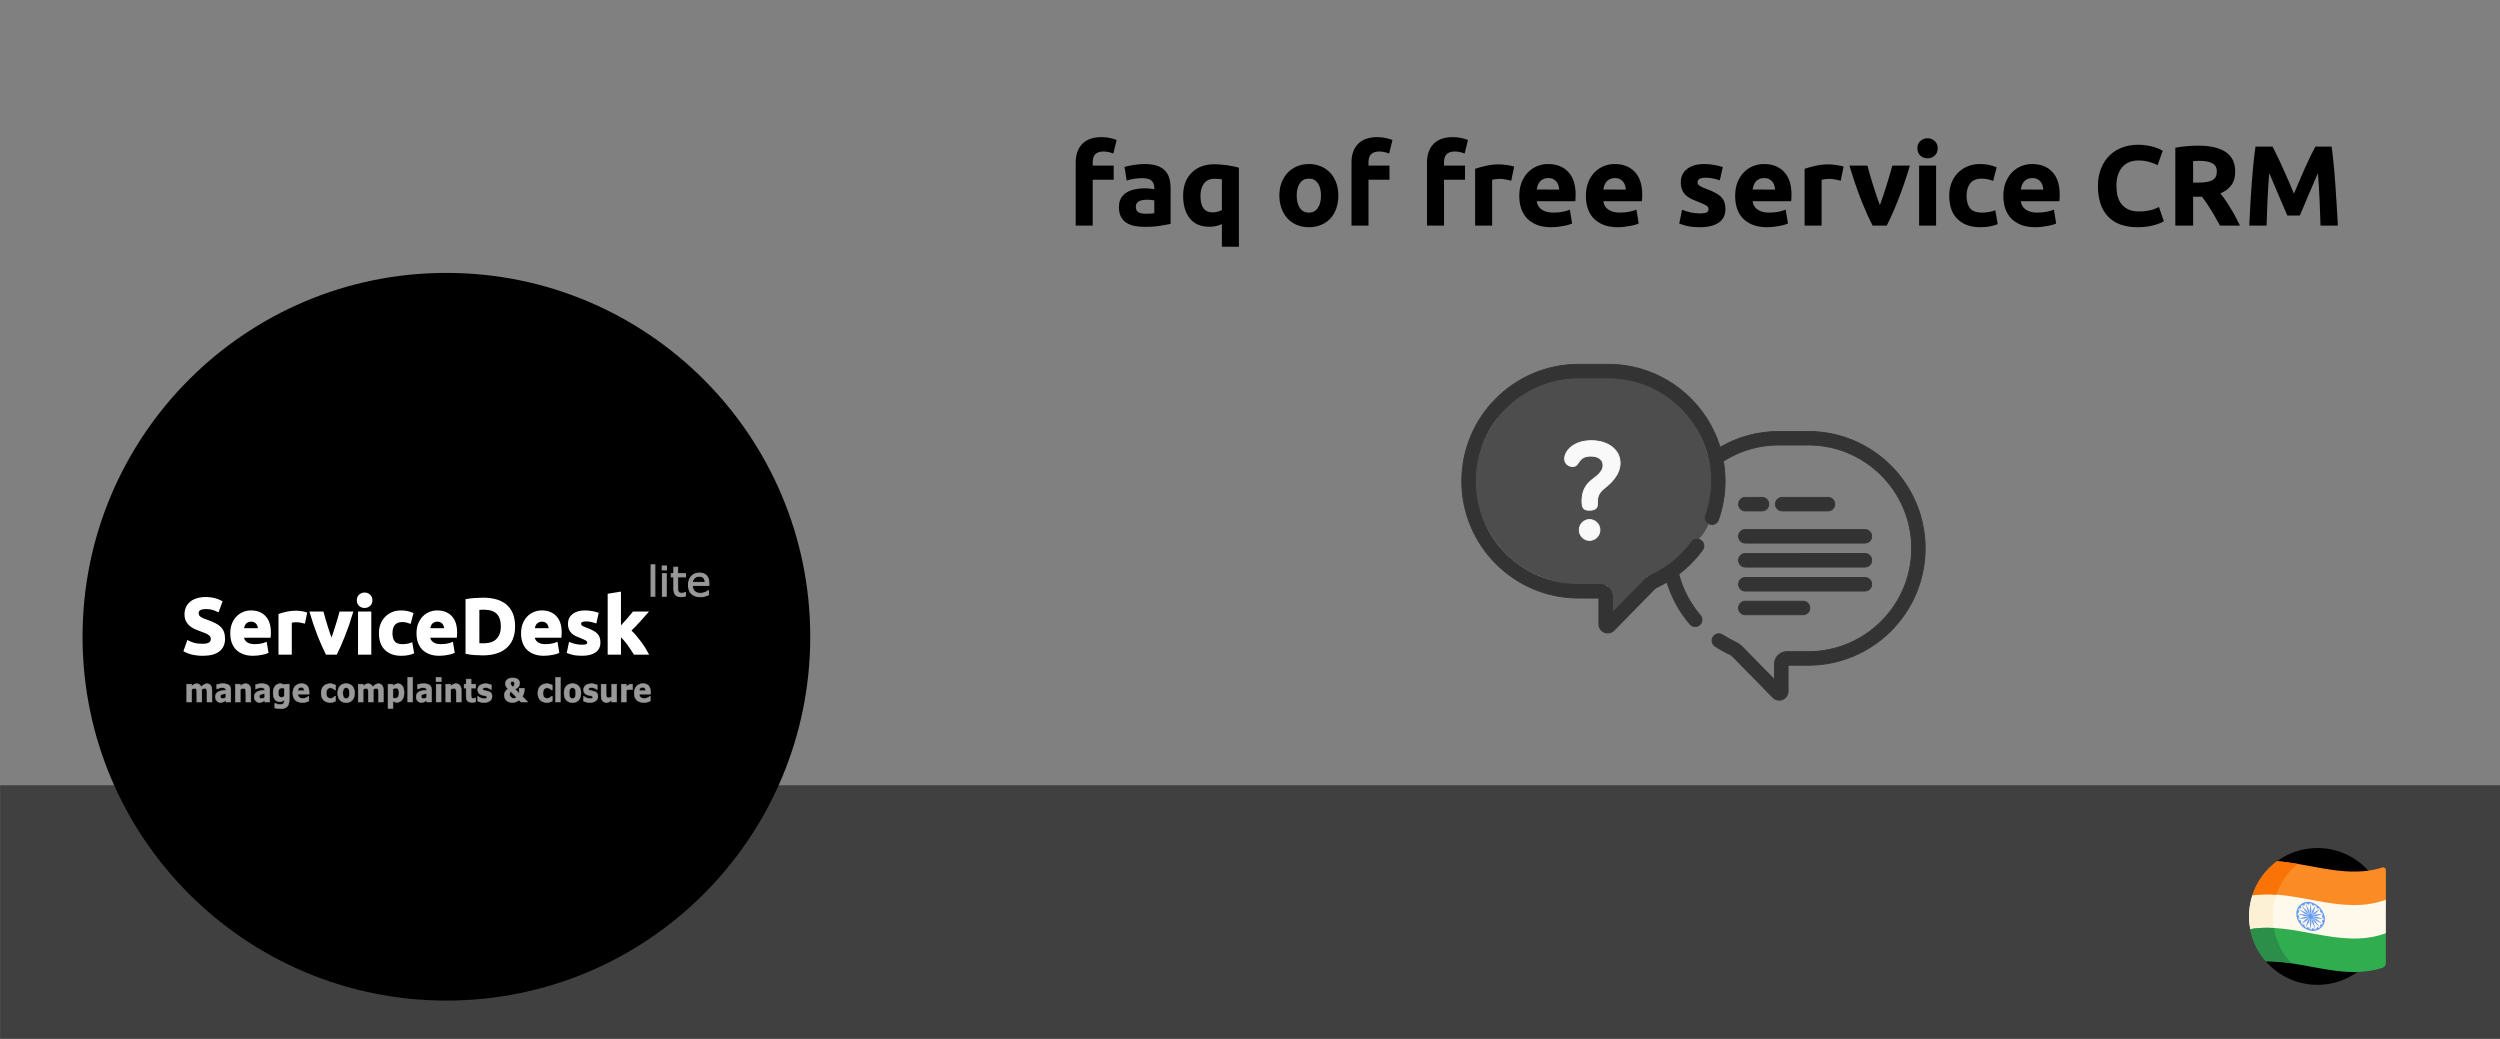 <?xml version="1.0" encoding="UTF-8" standalone="no"?>
<svg
   xmlns:dc="http://purl.org/dc/elements/1.1/"
   xmlns:cc="http://creativecommons.org/ns#"
   xmlns:rdf="http://www.w3.org/1999/02/22-rdf-syntax-ns#"
   xmlns:svg="http://www.w3.org/2000/svg"
   xmlns="http://www.w3.org/2000/svg"
   xmlns:sodipodi="http://sodipodi.sourceforge.net/DTD/sodipodi-0.dtd"
   xmlns:inkscape="http://www.inkscape.org/namespaces/inkscape"
   width="580mm"
   height="241mm"
   viewBox="0 0 580 241"
   version="1.1"
   id="svg8"
   sodipodi:docname="FAQ-Free-Service-CRM.svg"
   inkscape:version="1.0 (4035a4fb49, 2020-05-01)">
  <rect x="0" y="0" width="580" height="241" fill="#808080" stroke="none"/>
  <sodipodi:namedview
     inkscape:document-rotation="0"
     pagecolor="#ffffff"
     bordercolor="#666666"
     borderopacity="1"
     objecttolerance="10"
     gridtolerance="10"
     guidetolerance="10"
     inkscape:pageopacity="0"
     inkscape:pageshadow="2"
     inkscape:window-width="1920"
     inkscape:window-height="1001"
     id="namedview49"
     showgrid="false"
     inkscape:zoom="0.57934626"
     inkscape:cx="817.30052"
     inkscape:cy="455.43307"
     inkscape:window-x="-9"
     inkscape:window-y="-9"
     inkscape:window-maximized="1"
     inkscape:current-layer="svg8" />
  <defs
     id="defs2">
    <clipPath
       id="clipEmfPath1"
       clipPathUnits="userSpaceOnUse">
      <path
         id="path927"
         d="M 4.637,4.637 L 1357.417,4.637 L 1357.417,177.492 L 4.637,177.492 z" />
    </clipPath>
    <pattern
       y="0"
       x="0"
       height="6"
       width="6"
       patternUnits="userSpaceOnUse"
       id="EMFhbasepattern" />
  </defs>
  <g
     style="fill:#4d4d4d;stroke:#4d4d4d"
     id="g974">
    <path
       id="path967"
       style="fill:#4d4d4d;fill-opacity:1;fill-rule:evenodd;stroke:#4d4d4d;stroke-width:0;stroke-opacity:1"
       d="m 397.059,111.653 c 0,6.565 0.912,10.359 -4.329,14.684 -2.62,2.163 -6.566,7.695 -17.499,9.243 -10.933,1.547 -19.421,-1.492 -24.401,-5.794 -4.981,-4.302 -8.817,-11.568 -8.817,-18.133 0,-6.565 4.12,-14.398 9.101,-18.7 C 356.093,88.651 362.735,87.279 370.335,87.279 c 7.6,0 13.209,1.277 18.19,5.579 4.981,4.302 8.534,12.23 8.534,18.795 z" />
    <path
       style="fill:#4d4d4d;fill-opacity:1;stroke:#4d4d4d;stroke-width:0.265px;stroke-linecap:butt;stroke-linejoin:miter;stroke-opacity:1"
       d="m 373.062,135.882 c 7.56,-1.039 4.536,-2.173 4.536,-2.173 l 4.347,0.283 -7.857,8.13 z"
       id="path970" />
  </g>
  <path
     id="path97"
     fill="#ececec"
     data-old_color="#000000"
     class="active-path"
     data-original="#000000"
     d="m 372.351,113.159 c 0.847,-0.66 3.516,-2.794 3.516,-5.744 0,-2.951 -2.668,-5.18 -6.686,-5.18 -4.238,0 -6.185,2.512 -6.185,4.206 0,1.225 1.036,1.79 1.884,1.79 1.696,0 1.004,-2.417 4.206,-2.417 1.569,0 2.825,0.691 2.825,2.135 0,1.695 -1.758,2.668 -2.794,3.547 -0.911,0.785 -2.103,2.072 -2.103,4.772 0,1.632 0.44,2.103 1.727,2.103 1.538,0 1.852,-0.691 1.852,-1.287 0,-1.632 0.031,-2.574 1.758,-3.924 z m 0,0"
     style="fill:#f9f9f9;fill-opacity:1;stroke:#f9f9f9;stroke-width:0.21;stroke-opacity:1" />
  <rect
     y="182.185"
     x="0.022"
     height="59.208"
     width="580.315"
     id="rect10"
     style="fill:#404040;fill-opacity:1;fill-rule:evenodd;stroke:#333333;stroke-width:0" />
  <g
     aria-label="faq of free service CRM"
     id="text950"
     style="font-style:normal;font-variant:normal;font-weight:bold;font-stretch:normal;font-size:26.462px;line-height:1.25;font-family:Ubuntu;-inkscape-font-specification:'Ubuntu, Bold';font-variant-ligatures:normal;font-variant-caps:normal;font-variant-numeric:normal;font-variant-east-asian:normal;fill:#000000;fill-opacity:1;stroke:none;stroke-width:0.62">
    <path
       d="m 255.596,31.808 q 1.111,0 2.038,0.238 0.926,0.212 1.429,0.423 l -0.767,3.149 q -0.529,-0.238 -1.164,-0.344 -0.609,-0.132 -1.138,-0.132 -0.714,0 -1.217,0.212 -0.476,0.185 -0.767,0.529 -0.265,0.344 -0.397,0.82 -0.106,0.476 -0.106,1.032 v 0.688 h 4.869 v 3.281 h -4.869 v 10.638 h -3.943 V 37.682 q 0,-2.699 1.508,-4.287 1.535,-1.588 4.525,-1.588 z"
       id="path92" />
    <path
       d="m 265.838,49.59 q 0.582,0 1.111,-0.026 0.529,-0.026 0.847,-0.079 v -2.99 q -0.238,-0.053 -0.714,-0.106 -0.476,-0.053 -0.873,-0.053 -0.556,0 -1.058,0.079 -0.476,0.053 -0.847,0.238 -0.37,0.185 -0.582,0.503 -0.212,0.318 -0.212,0.794 0,0.926 0.609,1.297 0.635,0.344 1.72,0.344 z m -0.318,-11.537 q 1.746,0 2.911,0.397 1.164,0.397 1.852,1.138 0.714,0.741 1.006,1.799 0.291,1.058 0.291,2.355 v 8.203 q -0.847,0.185 -2.355,0.423 -1.508,0.265 -3.652,0.265 -1.35,0 -2.461,-0.238 -1.085,-0.238 -1.879,-0.767 -0.794,-0.556 -1.217,-1.429 -0.423,-0.873 -0.423,-2.143 0,-1.217 0.476,-2.064 0.503,-0.847 1.323,-1.35 0.82,-0.503 1.879,-0.714 1.058,-0.238 2.196,-0.238 0.767,0 1.35,0.079 0.609,0.053 0.979,0.159 v -0.37 q 0,-1.006 -0.609,-1.614 -0.609,-0.609 -2.117,-0.609 -1.006,0 -1.985,0.159 -0.979,0.132 -1.694,0.397 l -0.503,-3.175 q 0.344,-0.106 0.847,-0.212 0.529,-0.132 1.138,-0.212 0.609,-0.106 1.27,-0.159 0.688,-0.079 1.376,-0.079 z"
       id="path94" />
    <path
       d="m 278.506,45.488 q 0,3.784 2.805,3.784 0.609,0 1.191,-0.159 0.609,-0.159 0.979,-0.397 v -7.118 q -0.291,-0.053 -0.741,-0.079 -0.45,-0.053 -0.979,-0.053 -1.614,0 -2.434,1.111 -0.82,1.085 -0.82,2.911 z m -4.022,-0.106 q 0,-1.614 0.476,-2.937 0.503,-1.35 1.429,-2.302 0.926,-0.979 2.276,-1.508 1.35,-0.529 3.07,-0.529 0.714,0 1.482,0.079 0.794,0.053 1.535,0.159 0.767,0.106 1.455,0.265 0.688,0.132 1.217,0.291 v 18.338 h -3.943 v -5.239 q -0.662,0.291 -1.376,0.45 -0.714,0.159 -1.535,0.159 -2.964,0 -4.525,-1.932 -1.561,-1.958 -1.561,-5.292 z"
       id="path96" />
    <path
       d="m 310.491,45.356 q 0,1.641 -0.476,3.017 -0.476,1.35 -1.376,2.329 -0.9,0.953 -2.17,1.482 -1.244,0.529 -2.805,0.529 -1.535,0 -2.805,-0.529 -1.244,-0.529 -2.143,-1.482 -0.9,-0.979 -1.402,-2.329 -0.503,-1.376 -0.503,-3.017 0,-1.641 0.503,-2.99 0.529,-1.35 1.429,-2.302 0.926,-0.953 2.17,-1.482 1.27,-0.529 2.752,-0.529 1.508,0 2.752,0.529 1.27,0.529 2.17,1.482 0.9,0.953 1.402,2.302 0.503,1.35 0.503,2.99 z m -4.022,0 q 0,-1.826 -0.741,-2.858 -0.714,-1.058 -2.064,-1.058 -1.35,0 -2.09,1.058 -0.741,1.032 -0.741,2.858 0,1.826 0.741,2.911 0.741,1.058 2.09,1.058 1.35,0 2.064,-1.058 0.741,-1.085 0.741,-2.911 z"
       id="path98" />
    <path
       d="m 319.579,31.808 q 1.111,0 2.038,0.238 0.926,0.212 1.429,0.423 l -0.767,3.149 q -0.529,-0.238 -1.164,-0.344 -0.609,-0.132 -1.138,-0.132 -0.714,0 -1.217,0.212 -0.476,0.185 -0.767,0.529 -0.265,0.344 -0.397,0.82 -0.106,0.476 -0.106,1.032 v 0.688 h 4.869 v 3.281 h -4.869 v 10.638 h -3.943 V 37.682 q 0,-2.699 1.508,-4.287 1.535,-1.588 4.525,-1.588 z"
       id="path100" />
    <path
       d="m 337.099,31.808 q 1.111,0 2.038,0.238 0.926,0.212 1.429,0.423 l -0.767,3.149 q -0.529,-0.238 -1.164,-0.344 -0.609,-0.132 -1.138,-0.132 -0.714,0 -1.217,0.212 -0.476,0.185 -0.767,0.529 -0.265,0.344 -0.397,0.82 -0.106,0.476 -0.106,1.032 v 0.688 h 4.869 v 3.281 h -4.869 v 10.638 h -3.943 V 37.682 q 0,-2.699 1.508,-4.287 1.535,-1.588 4.525,-1.588 z"
       id="path102" />
    <path
       d="m 350.618,41.916 q -0.529,-0.132 -1.244,-0.265 -0.714,-0.159 -1.535,-0.159 -0.37,0 -0.9,0.079 -0.503,0.053 -0.767,0.132 v 10.638 h -3.943 V 39.164 q 1.058,-0.37 2.487,-0.688 1.455,-0.344 3.228,-0.344 0.318,0 0.767,0.053 0.45,0.026 0.9,0.106 0.45,0.053 0.9,0.159 0.45,0.079 0.767,0.212 z"
       id="path104" />
    <path
       d="m 352.473,45.488 q 0,-1.852 0.556,-3.228 0.582,-1.402 1.508,-2.329 0.926,-0.926 2.117,-1.402 1.217,-0.476 2.487,-0.476 2.964,0 4.684,1.826 1.72,1.799 1.72,5.319 0,0.344 -0.026,0.767 -0.026,0.397 -0.053,0.714 h -8.944 q 0.132,1.217 1.138,1.932 1.006,0.714 2.699,0.714 1.085,0 2.117,-0.185 1.058,-0.212 1.72,-0.503 l 0.529,3.202 q -0.318,0.159 -0.847,0.318 -0.529,0.159 -1.191,0.265 -0.635,0.132 -1.376,0.212 -0.741,0.079 -1.482,0.079 -1.879,0 -3.281,-0.556 -1.376,-0.556 -2.302,-1.508 -0.9,-0.979 -1.35,-2.302 -0.423,-1.323 -0.423,-2.858 z m 9.262,-1.508 q -0.026,-0.503 -0.185,-0.979 -0.132,-0.476 -0.45,-0.847 -0.291,-0.37 -0.767,-0.609 -0.45,-0.238 -1.138,-0.238 -0.662,0 -1.138,0.238 -0.476,0.212 -0.794,0.582 -0.318,0.37 -0.503,0.873 -0.159,0.476 -0.238,0.979 z"
       id="path106" />
    <path
       d="m 367.926,45.488 q 0,-1.852 0.556,-3.228 0.582,-1.402 1.508,-2.329 0.926,-0.926 2.117,-1.402 1.217,-0.476 2.487,-0.476 2.964,0 4.684,1.826 1.72,1.799 1.72,5.319 0,0.344 -0.026,0.767 -0.026,0.397 -0.053,0.714 h -8.944 q 0.132,1.217 1.138,1.932 1.006,0.714 2.699,0.714 1.085,0 2.117,-0.185 1.058,-0.212 1.72,-0.503 l 0.529,3.202 q -0.318,0.159 -0.847,0.318 -0.529,0.159 -1.191,0.265 -0.635,0.132 -1.376,0.212 -0.741,0.079 -1.482,0.079 -1.879,0 -3.281,-0.556 -1.376,-0.556 -2.302,-1.508 -0.9,-0.979 -1.35,-2.302 -0.423,-1.323 -0.423,-2.858 z m 9.262,-1.508 q -0.026,-0.503 -0.185,-0.979 -0.132,-0.476 -0.45,-0.847 -0.291,-0.37 -0.767,-0.609 -0.45,-0.238 -1.138,-0.238 -0.662,0 -1.138,0.238 -0.476,0.212 -0.794,0.582 -0.318,0.37 -0.503,0.873 -0.159,0.476 -0.238,0.979 z"
       id="path108" />
    <path
       d="m 394.394,49.511 q 1.085,0 1.535,-0.212 0.45,-0.212 0.45,-0.82 0,-0.476 -0.582,-0.82 -0.582,-0.37 -1.773,-0.82 -0.926,-0.344 -1.694,-0.714 -0.741,-0.37 -1.27,-0.873 -0.529,-0.529 -0.82,-1.244 -0.291,-0.714 -0.291,-1.72 0,-1.958 1.455,-3.096 1.455,-1.138 3.996,-1.138 1.27,0 2.434,0.238 1.164,0.212 1.852,0.476 l -0.688,3.07 q -0.688,-0.238 -1.508,-0.423 -0.794,-0.185 -1.799,-0.185 -1.852,0 -1.852,1.032 0,0.238 0.079,0.423 0.079,0.185 0.318,0.37 0.238,0.159 0.635,0.37 0.423,0.185 1.058,0.423 1.297,0.476 2.143,0.953 0.847,0.45 1.323,1.006 0.503,0.529 0.688,1.191 0.212,0.662 0.212,1.535 0,2.064 -1.561,3.122 -1.535,1.058 -4.366,1.058 -1.852,0 -3.096,-0.318 -1.217,-0.318 -1.694,-0.529 l 0.662,-3.202 q 1.006,0.397 2.064,0.635 1.058,0.212 2.09,0.212 z"
       id="path110" />
    <path
       d="m 402.554,45.488 q 0,-1.852 0.556,-3.228 0.582,-1.402 1.508,-2.329 0.926,-0.926 2.117,-1.402 1.217,-0.476 2.487,-0.476 2.964,0 4.684,1.826 1.72,1.799 1.72,5.319 0,0.344 -0.026,0.767 -0.026,0.397 -0.053,0.714 h -8.944 q 0.132,1.217 1.138,1.932 1.006,0.714 2.699,0.714 1.085,0 2.117,-0.185 1.058,-0.212 1.72,-0.503 l 0.529,3.202 q -0.318,0.159 -0.847,0.318 -0.529,0.159 -1.191,0.265 -0.635,0.132 -1.376,0.212 -0.741,0.079 -1.482,0.079 -1.879,0 -3.281,-0.556 -1.376,-0.556 -2.302,-1.508 -0.9,-0.979 -1.35,-2.302 -0.423,-1.323 -0.423,-2.858 z m 9.262,-1.508 q -0.026,-0.503 -0.185,-0.979 -0.132,-0.476 -0.45,-0.847 -0.291,-0.37 -0.767,-0.609 -0.45,-0.238 -1.138,-0.238 -0.662,0 -1.138,0.238 -0.476,0.212 -0.794,0.582 -0.318,0.37 -0.503,0.873 -0.159,0.476 -0.238,0.979 z"
       id="path112" />
    <path
       d="m 427.057,41.916 q -0.529,-0.132 -1.244,-0.265 -0.714,-0.159 -1.535,-0.159 -0.37,0 -0.9,0.079 -0.503,0.053 -0.767,0.132 v 10.638 h -3.943 V 39.164 q 1.058,-0.37 2.487,-0.688 1.455,-0.344 3.228,-0.344 0.318,0 0.767,0.053 0.45,0.026 0.9,0.106 0.45,0.053 0.9,0.159 0.45,0.079 0.767,0.212 z"
       id="path114" />
    <path
       d="m 434.443,52.342 q -1.35,-2.646 -2.752,-6.192 -1.376,-3.546 -2.62,-7.727 h 4.181 q 0.265,1.032 0.609,2.249 0.37,1.191 0.741,2.434 0.397,1.217 0.767,2.382 0.397,1.164 0.767,2.117 0.344,-0.953 0.741,-2.117 0.397,-1.164 0.767,-2.382 0.397,-1.244 0.741,-2.434 0.37,-1.217 0.635,-2.249 h 4.075 q -1.244,4.181 -2.646,7.727 -1.376,3.546 -2.726,6.192 z"
       id="path116" />
    <path
       d="m 449.176,52.342 h -3.943 V 38.423 h 3.943 z M 449.547,34.401 q 0,1.085 -0.714,1.72 -0.688,0.609 -1.641,0.609 -0.953,0 -1.667,-0.609 -0.688,-0.635 -0.688,-1.72 0,-1.085 0.688,-1.694 0.714,-0.635 1.667,-0.635 0.953,0 1.641,0.635 0.714,0.609 0.714,1.694 z"
       id="path118" />
    <path
       d="m 452.221,45.383 q 0,-1.508 0.476,-2.831 0.503,-1.35 1.429,-2.329 0.926,-1.006 2.249,-1.588 1.323,-0.582 3.017,-0.582 1.111,0 2.038,0.212 0.926,0.185 1.799,0.556 l -0.82,3.149 q -0.556,-0.212 -1.217,-0.37 -0.662,-0.159 -1.482,-0.159 -1.746,0 -2.62,1.085 -0.847,1.085 -0.847,2.858 0,1.879 0.794,2.911 0.82,1.032 2.831,1.032 0.714,0 1.535,-0.132 0.82,-0.132 1.508,-0.423 l 0.556,3.228 q -0.688,0.291 -1.72,0.503 -1.032,0.212 -2.276,0.212 -1.905,0 -3.281,-0.556 -1.376,-0.582 -2.276,-1.561 -0.873,-0.979 -1.297,-2.302 -0.397,-1.35 -0.397,-2.911 z"
       id="path120" />
    <path
       d="m 464.78,45.488 q 0,-1.852 0.556,-3.228 0.582,-1.402 1.508,-2.329 0.926,-0.926 2.117,-1.402 1.217,-0.476 2.487,-0.476 2.964,0 4.684,1.826 1.72,1.799 1.72,5.319 0,0.344 -0.026,0.767 -0.026,0.397 -0.053,0.714 h -8.944 q 0.132,1.217 1.138,1.932 1.006,0.714 2.699,0.714 1.085,0 2.117,-0.185 1.058,-0.212 1.72,-0.503 l 0.529,3.202 q -0.318,0.159 -0.847,0.318 -0.529,0.159 -1.191,0.265 -0.635,0.132 -1.376,0.212 -0.741,0.079 -1.482,0.079 -1.879,0 -3.281,-0.556 -1.376,-0.556 -2.302,-1.508 -0.9,-0.979 -1.35,-2.302 -0.423,-1.323 -0.423,-2.858 z m 9.262,-1.508 q -0.026,-0.503 -0.185,-0.979 -0.132,-0.476 -0.45,-0.847 -0.291,-0.37 -0.767,-0.609 -0.45,-0.238 -1.138,-0.238 -0.662,0 -1.138,0.238 -0.476,0.212 -0.794,0.582 -0.318,0.37 -0.503,0.873 -0.159,0.476 -0.238,0.979 z"
       id="path122" />
    <path
       d="m 495.878,52.712 q -4.472,0 -6.827,-2.487 -2.329,-2.487 -2.329,-7.065 0,-2.276 0.714,-4.049 0.714,-1.799 1.958,-3.017 1.244,-1.244 2.964,-1.879 1.72,-0.635 3.731,-0.635 1.164,0 2.117,0.185 0.953,0.159 1.667,0.397 0.714,0.212 1.191,0.45 0.476,0.238 0.688,0.37 l -1.191,3.334 q -0.847,-0.45 -1.985,-0.767 -1.111,-0.318 -2.54,-0.318 -0.953,0 -1.879,0.318 -0.9,0.318 -1.614,1.032 -0.688,0.688 -1.111,1.799 -0.423,1.111 -0.423,2.699 0,1.27 0.265,2.382 0.291,1.085 0.9,1.879 0.635,0.794 1.641,1.27 1.006,0.45 2.434,0.45 0.9,0 1.614,-0.106 0.714,-0.106 1.27,-0.238 0.556,-0.159 0.979,-0.344 0.423,-0.185 0.767,-0.344 l 1.138,3.308 q -0.873,0.529 -2.461,0.953 -1.588,0.423 -3.678,0.423 z"
       id="path124" />
    <path
       d="m 510.047,33.792 q 4.128,0 6.324,1.482 2.196,1.455 2.196,4.551 0,1.932 -0.9,3.149 -0.873,1.191 -2.54,1.879 0.556,0.688 1.164,1.588 0.609,0.873 1.191,1.852 0.609,0.953 1.164,2.011 0.556,1.032 1.032,2.038 h -4.631 q -0.503,-0.9 -1.032,-1.826 -0.503,-0.926 -1.058,-1.799 -0.529,-0.873 -1.058,-1.641 -0.529,-0.794 -1.058,-1.429 h -2.038 v 6.695 h -4.128 V 34.269 q 1.35,-0.265 2.778,-0.37 1.455,-0.106 2.593,-0.106 z m 0.238,3.519 q -0.45,0 -0.82,0.026 -0.344,0.026 -0.662,0.053 v 4.975 h 1.164 q 2.329,0 3.334,-0.582 1.006,-0.582 1.006,-1.985 0,-1.35 -1.032,-1.905 -1.006,-0.582 -2.99,-0.582 z"
       id="path126" />
    <path
       d="m 527.219,34.004 q 0.476,0.873 1.085,2.17 0.635,1.27 1.297,2.778 0.688,1.482 1.35,3.043 0.662,1.561 1.244,2.937 0.582,-1.376 1.244,-2.937 0.662,-1.561 1.323,-3.043 0.688,-1.508 1.297,-2.778 0.635,-1.297 1.111,-2.17 h 3.758 q 0.265,1.826 0.476,4.102 0.238,2.249 0.397,4.71 0.185,2.434 0.318,4.895 0.159,2.461 0.265,4.631 h -4.022 q -0.079,-2.673 -0.212,-5.822 -0.132,-3.149 -0.397,-6.351 -0.476,1.111 -1.058,2.461 -0.582,1.35 -1.164,2.699 -0.556,1.35 -1.085,2.593 -0.529,1.217 -0.9,2.09 h -2.884 q -0.37,-0.873 -0.9,-2.09 -0.529,-1.244 -1.111,-2.593 -0.556,-1.35 -1.138,-2.699 -0.582,-1.35 -1.058,-2.461 -0.265,3.202 -0.397,6.351 -0.132,3.149 -0.212,5.822 h -4.022 q 0.106,-2.17 0.238,-4.631 0.159,-2.461 0.318,-4.895 0.185,-2.461 0.397,-4.71 0.238,-2.276 0.503,-4.102 z"
       id="path128" />
  </g>
  <circle
     r="84.412"
     cy="147.724"
     cx="103.565"
     id="path12"
     style="fill:#000000;fill-rule:evenodd;stroke:#000000;stroke-width:0" />
  <g
     transform="translate(1.607,-0.244)"
     id="g188">
    <g
       style="font-style:normal;font-variant:normal;font-weight:bold;font-stretch:normal;font-size:18.374px;line-height:1.25;font-family:Ubuntu;-inkscape-font-specification:'Ubuntu, Bold';font-variant-ligatures:normal;font-variant-caps:normal;font-variant-numeric:normal;font-variant-east-asian:normal;fill:#ffffff;fill-opacity:1;stroke:#ffffff;stroke-width:0.345"
       id="text954"
       aria-label="ServiceDesk">
      <path
         id="path131"
         d="m 45.411,149.771 q 0.606,0 0.992,-0.092 0.404,-0.11 0.643,-0.276 0.239,-0.184 0.331,-0.423 0.092,-0.239 0.092,-0.533 0,-0.625 -0.588,-1.029 -0.588,-0.423 -2.021,-0.9 -0.625,-0.22 -1.249,-0.496 -0.625,-0.294 -1.121,-0.717 -0.496,-0.441 -0.808,-1.047 -0.312,-0.625 -0.312,-1.507 0,-0.882 0.331,-1.58 0.331,-0.717 0.937,-1.213 0.606,-0.496 1.47,-0.753 0.864,-0.276 1.948,-0.276 1.286,0 2.223,0.276 0.937,0.276 1.543,0.606 l -0.827,2.26 q -0.533,-0.276 -1.194,-0.478 -0.643,-0.22 -1.562,-0.22 -1.029,0 -1.488,0.294 -0.441,0.276 -0.441,0.864 0,0.349 0.165,0.588 0.165,0.239 0.459,0.441 0.312,0.184 0.698,0.349 0.404,0.147 0.882,0.312 0.992,0.367 1.727,0.735 0.735,0.349 1.213,0.827 0.496,0.478 0.735,1.121 0.239,0.643 0.239,1.562 0,1.782 -1.249,2.774 -1.249,0.974 -3.767,0.974 -0.845,0 -1.525,-0.11 -0.68,-0.092 -1.213,-0.239 -0.514,-0.147 -0.9,-0.312 -0.367,-0.165 -0.625,-0.312 l 0.808,-2.278 q 0.57,0.312 1.396,0.57 0.845,0.239 2.058,0.239 z" />
      <path
         id="path133"
         d="m 51.989,147.199 q 0,-1.286 0.386,-2.242 0.404,-0.974 1.047,-1.617 0.643,-0.643 1.47,-0.974 0.845,-0.331 1.727,-0.331 2.058,0 3.252,1.268 1.194,1.249 1.194,3.693 0,0.239 -0.018,0.533 -0.018,0.276 -0.037,0.496 h -6.21 q 0.092,0.845 0.79,1.341 0.698,0.496 1.874,0.496 0.753,0 1.47,-0.129 0.735,-0.147 1.194,-0.349 l 0.367,2.223 q -0.22,0.11 -0.588,0.22 -0.367,0.11 -0.827,0.184 -0.441,0.092 -0.955,0.147 -0.514,0.055 -1.029,0.055 -1.305,0 -2.278,-0.386 -0.955,-0.386 -1.599,-1.047 -0.625,-0.68 -0.937,-1.599 -0.294,-0.919 -0.294,-1.984 z m 6.431,-1.047 q -0.018,-0.349 -0.129,-0.68 -0.092,-0.331 -0.312,-0.588 -0.202,-0.257 -0.533,-0.423 -0.312,-0.165 -0.79,-0.165 -0.459,0 -0.79,0.165 -0.331,0.147 -0.551,0.404 -0.22,0.257 -0.349,0.606 -0.11,0.331 -0.165,0.68 z" />
      <path
         id="path135"
         d="m 69.003,144.718 q -0.367,-0.092 -0.864,-0.184 -0.496,-0.11 -1.066,-0.11 -0.257,0 -0.625,0.055 -0.349,0.037 -0.533,0.092 v 7.386 h -2.738 v -9.15 q 0.735,-0.257 1.727,-0.478 1.011,-0.239 2.242,-0.239 0.22,0 0.533,0.037 0.312,0.018 0.625,0.073 0.312,0.037 0.625,0.11 0.312,0.055 0.533,0.147 z" />
      <path
         id="path137"
         d="m 74.132,151.958 q -0.937,-1.837 -1.911,-4.299 -0.955,-2.462 -1.819,-5.365 h 2.903 q 0.184,0.717 0.423,1.562 0.257,0.827 0.514,1.69 0.276,0.845 0.533,1.654 0.276,0.808 0.533,1.47 0.239,-0.661 0.514,-1.47 0.276,-0.808 0.533,-1.654 0.276,-0.864 0.514,-1.69 0.257,-0.845 0.441,-1.562 h 2.83 q -0.864,2.903 -1.837,5.365 -0.955,2.462 -1.892,4.299 z" />
      <path
         id="path139"
         d="m 84.362,151.958 h -2.738 v -9.665 h 2.738 z m 0.257,-12.457 q 0,0.753 -0.496,1.194 -0.478,0.423 -1.139,0.423 -0.661,0 -1.158,-0.423 -0.478,-0.441 -0.478,-1.194 0,-0.753 0.478,-1.176 0.496,-0.441 1.158,-0.441 0.661,0 1.139,0.441 0.496,0.423 0.496,1.176 z" />
      <path
         id="path141"
         d="m 86.476,147.125 q 0,-1.047 0.331,-1.966 0.349,-0.937 0.992,-1.617 0.643,-0.698 1.562,-1.102 0.919,-0.404 2.095,-0.404 0.772,0 1.415,0.147 0.643,0.129 1.249,0.386 l -0.57,2.186 q -0.386,-0.147 -0.845,-0.257 -0.459,-0.11 -1.029,-0.11 -1.213,0 -1.819,0.753 -0.588,0.753 -0.588,1.984 0,1.305 0.551,2.021 0.57,0.717 1.966,0.717 0.496,0 1.066,-0.092 0.57,-0.092 1.047,-0.294 l 0.386,2.242 q -0.478,0.202 -1.194,0.349 -0.717,0.147 -1.58,0.147 -1.323,0 -2.278,-0.386 -0.955,-0.404 -1.58,-1.084 -0.606,-0.68 -0.9,-1.599 -0.276,-0.937 -0.276,-2.021 z" />
      <path
         id="path143"
         d="m 95.196,147.199 q 0,-1.286 0.386,-2.242 0.404,-0.974 1.047,-1.617 0.643,-0.643 1.47,-0.974 0.845,-0.331 1.727,-0.331 2.058,0 3.252,1.268 1.194,1.249 1.194,3.693 0,0.239 -0.018,0.533 -0.018,0.276 -0.037,0.496 h -6.21 q 0.092,0.845 0.79,1.341 0.698,0.496 1.874,0.496 0.753,0 1.47,-0.129 0.735,-0.147 1.194,-0.349 l 0.367,2.223 q -0.22,0.11 -0.588,0.22 -0.367,0.11 -0.827,0.184 -0.441,0.092 -0.955,0.147 -0.514,0.055 -1.029,0.055 -1.305,0 -2.278,-0.386 -0.955,-0.386 -1.599,-1.047 -0.625,-0.68 -0.937,-1.599 -0.294,-0.919 -0.294,-1.984 z m 6.431,-1.047 q -0.018,-0.349 -0.129,-0.68 -0.092,-0.331 -0.312,-0.588 -0.202,-0.257 -0.533,-0.423 -0.312,-0.165 -0.79,-0.165 -0.459,0 -0.79,0.165 -0.331,0.147 -0.551,0.404 -0.22,0.257 -0.349,0.606 -0.11,0.331 -0.165,0.68 z" />
      <path
         id="path145"
         d="m 109.435,149.624 q 0.202,0.018 0.459,0.037 0.276,0 0.643,0 2.15,0 3.179,-1.084 1.047,-1.084 1.047,-2.995 0,-2.003 -0.992,-3.032 -0.992,-1.029 -3.142,-1.029 -0.294,0 -0.606,0.018 -0.312,0 -0.588,0.037 z m 8.287,-4.042 q 0,1.654 -0.514,2.885 -0.514,1.231 -1.47,2.039 -0.937,0.808 -2.297,1.213 -1.36,0.404 -3.05,0.404 -0.772,0 -1.801,-0.073 -1.029,-0.055 -2.021,-0.257 v -12.402 q 0.992,-0.184 2.058,-0.239 1.084,-0.073 1.856,-0.073 1.635,0 2.958,0.367 1.341,0.367 2.297,1.158 0.955,0.79 1.47,2.021 0.514,1.231 0.514,2.958 z" />
      <path
         id="path147"
         d="m 119.455,147.199 q 0,-1.286 0.386,-2.242 0.404,-0.974 1.047,-1.617 0.643,-0.643 1.47,-0.974 0.845,-0.331 1.727,-0.331 2.058,0 3.252,1.268 1.194,1.249 1.194,3.693 0,0.239 -0.018,0.533 -0.018,0.276 -0.037,0.496 h -6.21 q 0.092,0.845 0.79,1.341 0.698,0.496 1.874,0.496 0.753,0 1.47,-0.129 0.735,-0.147 1.194,-0.349 l 0.367,2.223 q -0.22,0.11 -0.588,0.22 -0.367,0.11 -0.827,0.184 -0.441,0.092 -0.955,0.147 -0.514,0.055 -1.029,0.055 -1.305,0 -2.278,-0.386 -0.955,-0.386 -1.599,-1.047 -0.625,-0.68 -0.937,-1.599 -0.294,-0.919 -0.294,-1.984 z m 6.431,-1.047 q -0.018,-0.349 -0.129,-0.68 -0.092,-0.331 -0.312,-0.588 -0.202,-0.257 -0.533,-0.423 -0.312,-0.165 -0.79,-0.165 -0.459,0 -0.79,0.165 -0.331,0.147 -0.551,0.404 -0.22,0.257 -0.349,0.606 -0.11,0.331 -0.165,0.68 z" />
      <path
         id="path149"
         d="m 133.419,149.992 q 0.753,0 1.066,-0.147 0.312,-0.147 0.312,-0.57 0,-0.331 -0.404,-0.57 -0.404,-0.257 -1.231,-0.57 -0.643,-0.239 -1.176,-0.496 -0.514,-0.257 -0.882,-0.606 -0.367,-0.367 -0.57,-0.864 -0.202,-0.496 -0.202,-1.194 0,-1.36 1.011,-2.15 1.011,-0.79 2.774,-0.79 0.882,0 1.69,0.165 0.808,0.147 1.286,0.331 l -0.478,2.131 q -0.478,-0.165 -1.047,-0.294 -0.551,-0.129 -1.249,-0.129 -1.286,0 -1.286,0.717 0,0.165 0.055,0.294 0.055,0.129 0.22,0.257 0.165,0.11 0.441,0.257 0.294,0.129 0.735,0.294 0.9,0.331 1.488,0.661 0.588,0.312 0.919,0.698 0.349,0.367 0.478,0.827 0.147,0.459 0.147,1.066 0,1.433 -1.084,2.168 -1.066,0.735 -3.032,0.735 -1.286,0 -2.15,-0.22 -0.845,-0.22 -1.176,-0.367 l 0.459,-2.223 q 0.698,0.276 1.433,0.441 0.735,0.147 1.452,0.147 z" />
      <path
         id="path151"
         d="m 142.282,145.784 q 0.404,-0.441 0.827,-0.919 0.441,-0.478 0.845,-0.937 0.404,-0.478 0.753,-0.9 0.367,-0.423 0.625,-0.735 h 3.252 q -0.974,1.121 -1.911,2.15 -0.919,1.011 -2.021,2.095 0.551,0.496 1.139,1.194 0.588,0.68 1.139,1.415 0.551,0.735 1.011,1.47 0.459,0.735 0.772,1.341 h -3.142 q -0.294,-0.478 -0.68,-1.047 -0.367,-0.588 -0.79,-1.158 -0.423,-0.588 -0.9,-1.121 -0.459,-0.533 -0.919,-0.9 v 4.226 h -2.738 v -13.817 l 2.738,-0.441 z" />
    </g>
    <g
       style="font-style:normal;font-weight:normal;font-size:9.58px;line-height:1.25;font-family:sans-serif;fill:#999999;fill-opacity:1;stroke:#999999;stroke-width:0.24"
       id="text958"
       aria-label="lite"
       transform="translate(-3.175,-1.058)">
      <path
         id="path154"
         style="fill:#999999;stroke:#999999;stroke-width:0.24"
         d="m 153.494,139.624 h -0.879 v -7.279 h 0.879 z" />
      <path
         id="path156"
         style="fill:#999999;stroke:#999999;stroke-width:0.24"
         d="m 156.189,133.524 h -0.992 v -0.912 h 0.992 z m -0.056,6.1 h -0.879 v -5.225 h 0.879 z" />
      <path
         id="path158"
         style="fill:#999999;stroke:#999999;stroke-width:0.24"
         d="m 160.595,139.577 q -0.248,0.066 -0.543,0.108 -0.29,0.042 -0.519,0.042 -0.8,0 -1.216,-0.43 -0.416,-0.43 -0.416,-1.38 v -2.779 h -0.594 v -0.739 h 0.594 V 132.897 h 0.879 v 1.502 h 1.815 v 0.739 h -1.815 v 2.381 q 0,0.412 0.019,0.646 0.019,0.229 0.131,0.43 0.103,0.187 0.281,0.276 0.182,0.084 0.552,0.084 0.215,0 0.449,-0.061 0.234,-0.066 0.337,-0.108 h 0.047 z" />
      <path
         id="path160"
         style="fill:#999999;stroke:#999999;stroke-width:0.24"
         d="m 166.035,137.102 h -3.85 q 0,0.482 0.145,0.842 0.145,0.355 0.398,0.585 0.243,0.225 0.575,0.337 0.337,0.112 0.739,0.112 0.533,0 1.071,-0.21 0.543,-0.215 0.772,-0.421 h 0.047 v 0.959 q -0.444,0.187 -0.907,0.313 -0.463,0.126 -0.973,0.126 -1.3,0 -2.03,-0.702 -0.73,-0.706 -0.73,-2.002 0,-1.282 0.697,-2.035 0.702,-0.753 1.843,-0.753 1.057,0 1.628,0.617 0.575,0.617 0.575,1.754 z m -0.856,-0.674 q -0.005,-0.692 -0.351,-1.071 -0.341,-0.379 -1.043,-0.379 -0.706,0 -1.127,0.416 -0.416,0.416 -0.472,1.034 z" />
    </g>
    <g
       style="font-style:normal;font-variant:normal;font-weight:bold;font-stretch:normal;font-size:7.761px;line-height:1.25;font-family:sans-serif;-inkscape-font-specification:'sans-serif, Bold';font-variant-ligatures:normal;font-variant-caps:normal;font-variant-numeric:normal;font-variant-east-asian:normal;fill:#999999;fill-opacity:1;stroke:#999999;stroke-width:0.123"
       id="text962"
       transform="matrix(0.842,0,0,0.969,5.384,15.046)"
       aria-label="manage complaints &amp; closure">
      <path
         id="path163"
         d="m 47.303,149.78 v 3.017 h -1.372 v -2.126 q 0,-0.311 -0.015,-0.527 -0.015,-0.22 -0.083,-0.356 -0.068,-0.136 -0.208,-0.197 -0.136,-0.064 -0.387,-0.064 -0.201,0 -0.39,0.083 -0.189,0.08 -0.341,0.171 v 3.017 h -1.364 v -4.256 h 1.364 v 0.47 q 0.352,-0.277 0.675,-0.432 0.322,-0.155 0.712,-0.155 0.421,0 0.743,0.189 0.322,0.186 0.504,0.549 0.409,-0.345 0.796,-0.542 0.387,-0.197 0.758,-0.197 0.69,0 1.046,0.413 0.36,0.413 0.36,1.19 v 2.77 h -1.372 v -2.126 q 0,-0.315 -0.015,-0.531 -0.011,-0.216 -0.08,-0.352 -0.064,-0.136 -0.205,-0.197 -0.14,-0.064 -0.394,-0.064 -0.171,0 -0.333,0.061 -0.163,0.057 -0.398,0.193 z" />
      <path
         id="path165"
         d="m 53.935,151.686 v -0.887 q -0.277,0.023 -0.599,0.064 -0.322,0.038 -0.489,0.091 -0.205,0.064 -0.315,0.189 -0.106,0.121 -0.106,0.322 0,0.133 0.023,0.216 0.023,0.083 0.114,0.159 0.087,0.076 0.208,0.114 0.121,0.034 0.379,0.034 0.205,0 0.413,-0.083 0.212,-0.083 0.371,-0.22 z m 0,0.659 q -0.11,0.083 -0.273,0.201 -0.163,0.117 -0.307,0.186 -0.201,0.091 -0.417,0.133 -0.216,0.045 -0.474,0.045 -0.606,0 -1.016,-0.375 -0.409,-0.375 -0.409,-0.959 0,-0.466 0.208,-0.762 0.208,-0.296 0.591,-0.466 0.379,-0.171 0.94,-0.243 0.561,-0.072 1.163,-0.106 v -0.023 q 0,-0.352 -0.288,-0.485 -0.288,-0.136 -0.849,-0.136 -0.337,0 -0.72,0.121 -0.383,0.117 -0.549,0.182 h -0.125 v -1.027 q 0.216,-0.057 0.701,-0.133 0.489,-0.08 0.978,-0.08 1.163,0 1.679,0.36 0.519,0.356 0.519,1.122 v 2.895 H 53.935 Z" />
      <path
         id="path167"
         d="m 60.817,152.796 h -1.372 v -2.111 q 0,-0.258 -0.027,-0.512 -0.027,-0.258 -0.091,-0.379 -0.076,-0.14 -0.224,-0.205 -0.144,-0.064 -0.405,-0.064 -0.186,0 -0.379,0.061 -0.189,0.061 -0.413,0.193 v 3.017 h -1.364 v -4.256 h 1.364 v 0.47 q 0.364,-0.284 0.697,-0.436 0.337,-0.152 0.747,-0.152 0.69,0 1.076,0.402 0.39,0.402 0.39,1.201 z" />
      <path
         id="path169"
         d="m 64.652,151.686 v -0.887 q -0.277,0.023 -0.599,0.064 -0.322,0.038 -0.489,0.091 -0.205,0.064 -0.315,0.189 -0.106,0.121 -0.106,0.322 0,0.133 0.023,0.216 0.023,0.083 0.114,0.159 0.087,0.076 0.208,0.114 0.121,0.034 0.379,0.034 0.205,0 0.413,-0.083 0.212,-0.083 0.371,-0.22 z m 0,0.659 q -0.11,0.083 -0.273,0.201 -0.163,0.117 -0.307,0.186 -0.201,0.091 -0.417,0.133 -0.216,0.045 -0.474,0.045 -0.606,0 -1.016,-0.375 -0.409,-0.375 -0.409,-0.959 0,-0.466 0.208,-0.762 0.208,-0.296 0.591,-0.466 0.379,-0.171 0.94,-0.243 0.561,-0.072 1.163,-0.106 v -0.023 q 0,-0.352 -0.288,-0.485 -0.288,-0.136 -0.849,-0.136 -0.337,0 -0.72,0.121 -0.383,0.117 -0.549,0.182 h -0.125 v -1.027 q 0.216,-0.057 0.701,-0.133 0.489,-0.08 0.978,-0.08 1.163,0 1.679,0.36 0.519,0.356 0.519,1.122 v 2.895 h -1.353 z" />
      <path
         id="path171"
         d="m 71.397,152.308 q 0,0.599 -0.171,1.008 -0.171,0.409 -0.477,0.64 -0.307,0.235 -0.743,0.337 -0.432,0.106 -0.978,0.106 -0.443,0 -0.875,-0.053 -0.428,-0.053 -0.743,-0.129 v -1.065 h 0.167 q 0.25,0.099 0.61,0.178 0.36,0.083 0.644,0.083 0.379,0 0.614,-0.072 0.239,-0.068 0.364,-0.197 0.117,-0.121 0.171,-0.311 0.053,-0.189 0.053,-0.455 v -0.08 q -0.246,0.201 -0.546,0.318 -0.299,0.117 -0.667,0.117 -0.894,0 -1.379,-0.538 -0.485,-0.538 -0.485,-1.637 0,-0.527 0.148,-0.91 0.148,-0.383 0.417,-0.667 0.25,-0.265 0.614,-0.413 0.368,-0.148 0.75,-0.148 0.345,0 0.625,0.083 0.284,0.08 0.515,0.224 l 0.049,-0.189 h 1.323 z m -1.364,-0.853 v -1.929 q -0.117,-0.049 -0.288,-0.076 -0.171,-0.03 -0.307,-0.03 -0.538,0 -0.807,0.311 -0.269,0.307 -0.269,0.86 0,0.614 0.227,0.856 0.231,0.243 0.682,0.243 0.205,0 0.402,-0.064 0.197,-0.064 0.36,-0.171 z" />
      <path
         id="path173"
         d="m 76.877,150.921 h -3.123 q 0.03,0.5 0.379,0.765 0.352,0.265 1.035,0.265 0.432,0 0.838,-0.155 0.405,-0.155 0.64,-0.333 h 0.152 v 1.095 q -0.462,0.186 -0.872,0.269 -0.409,0.083 -0.906,0.083 -1.281,0 -1.963,-0.576 -0.682,-0.576 -0.682,-1.641 0,-1.054 0.644,-1.667 0.648,-0.618 1.774,-0.618 1.038,0 1.561,0.527 0.523,0.523 0.523,1.508 z m -1.357,-0.8 q -0.011,-0.428 -0.212,-0.644 -0.201,-0.216 -0.625,-0.216 -0.394,0 -0.648,0.205 -0.254,0.205 -0.284,0.656 z" />
      <path
         id="path175"
         d="m 82.709,152.91 q -0.557,0 -1.019,-0.133 -0.459,-0.133 -0.8,-0.409 -0.337,-0.277 -0.523,-0.697 -0.186,-0.421 -0.186,-0.985 0,-0.595 0.197,-1.027 0.201,-0.432 0.557,-0.716 0.345,-0.269 0.796,-0.394 0.451,-0.125 0.936,-0.125 0.436,0 0.803,0.095 0.368,0.095 0.686,0.246 v 1.163 h -0.193 q -0.08,-0.068 -0.193,-0.159 -0.11,-0.091 -0.273,-0.178 -0.155,-0.083 -0.341,-0.136 -0.186,-0.057 -0.432,-0.057 -0.546,0 -0.841,0.349 -0.292,0.345 -0.292,0.94 0,0.614 0.299,0.932 0.303,0.318 0.856,0.318 0.258,0 0.462,-0.057 0.208,-0.061 0.345,-0.14 0.129,-0.076 0.227,-0.159 0.099,-0.083 0.182,-0.163 h 0.193 v 1.163 q -0.322,0.152 -0.675,0.239 -0.349,0.091 -0.773,0.091 z" />
      <path
         id="path177"
         d="m 89.406,150.67 q 0,1.05 -0.614,1.656 -0.61,0.603 -1.717,0.603 -1.107,0 -1.72,-0.603 -0.61,-0.606 -0.61,-1.656 0,-1.057 0.614,-1.66 0.618,-0.603 1.717,-0.603 1.114,0 1.72,0.606 0.61,0.606 0.61,1.656 z m -1.679,1.035 q 0.133,-0.163 0.197,-0.39 0.068,-0.231 0.068,-0.637 0,-0.375 -0.068,-0.629 -0.068,-0.254 -0.189,-0.405 -0.121,-0.155 -0.292,-0.22 -0.171,-0.064 -0.368,-0.064 -0.197,0 -0.352,0.053 -0.152,0.053 -0.292,0.212 -0.125,0.148 -0.201,0.405 -0.072,0.258 -0.072,0.648 0,0.349 0.064,0.606 0.064,0.254 0.189,0.409 0.121,0.148 0.288,0.216 0.171,0.068 0.387,0.068 0.186,0 0.352,-0.061 0.171,-0.064 0.288,-0.212 z" />
      <path
         id="path179"
         d="m 94.552,149.78 v 3.017 h -1.372 v -2.126 q 0,-0.311 -0.015,-0.527 -0.015,-0.22 -0.083,-0.356 -0.068,-0.136 -0.208,-0.197 -0.136,-0.064 -0.387,-0.064 -0.201,0 -0.39,0.083 -0.189,0.08 -0.341,0.171 v 3.017 h -1.364 v -4.256 h 1.364 v 0.47 q 0.352,-0.277 0.675,-0.432 0.322,-0.155 0.712,-0.155 0.421,0 0.743,0.189 0.322,0.186 0.504,0.549 0.409,-0.345 0.796,-0.542 0.387,-0.197 0.758,-0.197 0.69,0 1.046,0.413 0.36,0.413 0.36,1.19 v 2.77 H 95.977 v -2.126 q 0,-0.315 -0.015,-0.531 -0.011,-0.216 -0.08,-0.352 -0.064,-0.136 -0.205,-0.197 -0.14,-0.064 -0.394,-0.064 -0.171,0 -0.333,0.061 -0.163,0.057 -0.398,0.193 z" />
      <path
         id="path181"
         d="m 103.048,150.61 q 0,0.527 -0.163,0.959 -0.159,0.432 -0.421,0.712 -0.273,0.296 -0.618,0.447 -0.345,0.152 -0.739,0.152 -0.364,0 -0.618,-0.08 -0.254,-0.076 -0.519,-0.216 v 1.774 h -1.364 v -5.817 h 1.364 v 0.443 q 0.315,-0.25 0.64,-0.405 0.33,-0.155 0.758,-0.155 0.796,0 1.235,0.584 0.443,0.584 0.443,1.603 z m -1.406,0.026 q 0,-0.621 -0.212,-0.902 -0.212,-0.28 -0.671,-0.28 -0.193,0 -0.398,0.061 -0.205,0.057 -0.39,0.167 v 2.141 q 0.136,0.053 0.292,0.068 0.155,0.015 0.307,0.015 0.542,0 0.807,-0.315 0.265,-0.318 0.265,-0.955 z" />
      <path
         id="path183"
         d="m 105.398,152.796 h -1.364 v -5.897 h 1.364 z" />
      <path
         id="path185"
         d="m 109.263,151.686 v -0.887 q -0.277,0.023 -0.599,0.064 -0.322,0.038 -0.489,0.091 -0.205,0.064 -0.315,0.189 -0.106,0.121 -0.106,0.322 0,0.133 0.023,0.216 0.023,0.083 0.114,0.159 0.087,0.076 0.208,0.114 0.121,0.034 0.379,0.034 0.205,0 0.413,-0.083 0.212,-0.083 0.371,-0.22 z m 0,0.659 q -0.11,0.083 -0.273,0.201 -0.163,0.117 -0.307,0.186 -0.201,0.091 -0.417,0.133 -0.216,0.045 -0.474,0.045 -0.606,0 -1.016,-0.375 -0.409,-0.375 -0.409,-0.959 0,-0.466 0.208,-0.762 0.208,-0.296 0.591,-0.466 0.379,-0.171 0.94,-0.243 0.561,-0.072 1.163,-0.106 v -0.023 q 0,-0.352 -0.288,-0.485 -0.288,-0.136 -0.849,-0.136 -0.337,0 -0.72,0.121 -0.383,0.117 -0.549,0.182 h -0.125 v -1.027 q 0.216,-0.057 0.701,-0.133 0.489,-0.08 0.978,-0.08 1.163,0 1.679,0.36 0.519,0.356 0.519,1.122 v 2.895 h -1.353 z" />
      <path
         id="path187"
         d="m 113.235,152.796 h -1.364 v -4.256 h 1.364 z m 0.038,-4.862 h -1.44 v -1.035 h 1.44 z" />
      <path
         id="path189"
         d="m 118.798,152.796 h -1.372 v -2.111 q 0,-0.258 -0.026,-0.512 -0.026,-0.258 -0.091,-0.379 -0.076,-0.14 -0.224,-0.205 -0.144,-0.064 -0.405,-0.064 -0.186,0 -0.379,0.061 -0.189,0.061 -0.413,0.193 v 3.017 h -1.364 v -4.256 h 1.364 v 0.47 q 0.364,-0.284 0.697,-0.436 0.337,-0.152 0.747,-0.152 0.69,0 1.076,0.402 0.39,0.402 0.39,1.201 z" />
      <path
         id="path191"
         d="m 122.777,152.758 q -0.22,0.057 -0.466,0.087 -0.246,0.034 -0.603,0.034 -0.796,0 -1.186,-0.322 -0.387,-0.322 -0.387,-1.103 v -1.99 h -0.561 v -0.925 h 0.561 v -1.216 h 1.364 v 1.216 h 1.277 v 0.925 h -1.277 v 1.508 q 0,0.224 0.004,0.39 0.004,0.167 0.061,0.299 0.053,0.133 0.186,0.212 0.136,0.076 0.394,0.076 0.106,0 0.277,-0.045 0.174,-0.045 0.243,-0.083 h 0.114 z" />
      <path
         id="path193"
         d="m 127.286,151.447 q 0,0.659 -0.591,1.065 -0.591,0.402 -1.618,0.402 -0.568,0 -1.031,-0.106 -0.462,-0.106 -0.743,-0.235 v -1.122 h 0.125 q 0.102,0.072 0.235,0.159 0.136,0.083 0.383,0.182 0.212,0.087 0.481,0.152 0.269,0.061 0.576,0.061 0.402,0 0.595,-0.087 0.193,-0.091 0.193,-0.265 0,-0.155 -0.114,-0.224 -0.114,-0.072 -0.432,-0.136 -0.152,-0.034 -0.413,-0.072 -0.258,-0.042 -0.47,-0.099 -0.58,-0.152 -0.86,-0.47 -0.28,-0.322 -0.28,-0.8 0,-0.614 0.58,-1.019 0.584,-0.409 1.592,-0.409 0.477,0 0.913,0.099 0.44,0.095 0.686,0.205 v 1.076 h -0.117 q -0.303,-0.208 -0.694,-0.337 -0.387,-0.133 -0.784,-0.133 -0.33,0 -0.557,0.091 -0.224,0.091 -0.224,0.258 0,0.152 0.102,0.231 0.102,0.08 0.481,0.159 0.208,0.042 0.447,0.083 0.243,0.038 0.485,0.099 0.538,0.14 0.796,0.443 0.258,0.299 0.258,0.75 z" />
      <path
         id="path195"
         d="m 137.033,152.796 h -1.804 l -0.527,-0.477 q -0.379,0.299 -0.838,0.447 -0.455,0.148 -0.963,0.148 -1.046,0 -1.645,-0.481 -0.595,-0.485 -0.595,-1.262 0,-0.322 0.095,-0.561 0.095,-0.239 0.25,-0.428 0.148,-0.186 0.341,-0.318 0.193,-0.133 0.368,-0.227 -0.159,-0.117 -0.303,-0.246 -0.144,-0.129 -0.25,-0.28 -0.102,-0.144 -0.159,-0.322 -0.057,-0.178 -0.057,-0.402 0,-0.265 0.114,-0.496 0.114,-0.235 0.341,-0.421 0.235,-0.193 0.629,-0.311 0.398,-0.121 0.944,-0.121 0.459,0 0.819,0.091 0.36,0.091 0.606,0.258 0.231,0.159 0.352,0.387 0.125,0.224 0.125,0.485 0,0.174 -0.053,0.383 -0.049,0.208 -0.186,0.394 -0.148,0.197 -0.39,0.368 -0.243,0.171 -0.663,0.303 l 1.16,1.019 v -1.22 h 1.414 v 0.421 q 0,0.447 -0.152,0.856 -0.152,0.409 -0.417,0.678 l 1.444,1.262 z m -3.57,-4.373 q 0,-0.197 -0.061,-0.311 -0.061,-0.117 -0.148,-0.178 -0.091,-0.061 -0.189,-0.076 -0.099,-0.015 -0.159,-0.015 -0.064,0 -0.148,0.015 -0.08,0.015 -0.178,0.08 -0.08,0.053 -0.14,0.159 -0.061,0.102 -0.061,0.273 0,0.224 0.182,0.432 0.182,0.208 0.474,0.428 0.212,-0.167 0.318,-0.368 0.11,-0.205 0.11,-0.44 z m 0.572,3.255 -1.618,-1.436 q -0.076,0.076 -0.174,0.273 -0.099,0.193 -0.099,0.432 0,0.254 0.099,0.44 0.099,0.182 0.243,0.299 0.152,0.121 0.337,0.182 0.186,0.061 0.364,0.061 0.258,0 0.455,-0.049 0.201,-0.053 0.394,-0.201 z" />
      <path
         id="path197"
         d="m 142.418,152.91 q -0.557,0 -1.019,-0.133 -0.459,-0.133 -0.8,-0.409 -0.337,-0.277 -0.523,-0.697 -0.186,-0.421 -0.186,-0.985 0,-0.595 0.197,-1.027 0.201,-0.432 0.557,-0.716 0.345,-0.269 0.796,-0.394 0.451,-0.125 0.936,-0.125 0.436,0 0.803,0.095 0.368,0.095 0.686,0.246 v 1.163 h -0.193 q -0.08,-0.068 -0.193,-0.159 -0.11,-0.091 -0.273,-0.178 -0.155,-0.083 -0.341,-0.136 -0.186,-0.057 -0.432,-0.057 -0.546,0 -0.841,0.349 -0.292,0.345 -0.292,0.94 0,0.614 0.299,0.932 0.303,0.318 0.856,0.318 0.258,0 0.462,-0.057 0.208,-0.061 0.345,-0.14 0.129,-0.076 0.227,-0.159 0.099,-0.083 0.182,-0.163 h 0.193 v 1.163 q -0.322,0.152 -0.675,0.239 -0.349,0.091 -0.773,0.091 z" />
      <path
         id="path199"
         d="m 146.128,152.796 h -1.364 v -5.897 h 1.364 z" />
      <path
         id="path201"
         d="m 151.767,150.67 q 0,1.05 -0.614,1.656 -0.61,0.603 -1.717,0.603 -1.107,0 -1.72,-0.603 -0.61,-0.606 -0.61,-1.656 0,-1.057 0.614,-1.66 0.618,-0.603 1.717,-0.603 1.114,0 1.72,0.606 0.61,0.606 0.61,1.656 z m -1.679,1.035 q 0.133,-0.163 0.197,-0.39 0.068,-0.231 0.068,-0.637 0,-0.375 -0.068,-0.629 -0.068,-0.254 -0.189,-0.405 -0.121,-0.155 -0.292,-0.22 -0.171,-0.064 -0.368,-0.064 -0.197,0 -0.352,0.053 -0.152,0.053 -0.292,0.212 -0.125,0.148 -0.201,0.405 -0.072,0.258 -0.072,0.648 0,0.349 0.064,0.606 0.064,0.254 0.189,0.409 0.121,0.148 0.288,0.216 0.171,0.068 0.387,0.068 0.186,0 0.352,-0.061 0.171,-0.064 0.288,-0.212 z" />
      <path
         id="path203"
         d="m 156.451,151.447 q 0,0.659 -0.591,1.065 -0.591,0.402 -1.618,0.402 -0.568,0 -1.031,-0.106 -0.462,-0.106 -0.743,-0.235 v -1.122 h 0.125 q 0.102,0.072 0.235,0.159 0.136,0.083 0.383,0.182 0.212,0.087 0.481,0.152 0.269,0.061 0.576,0.061 0.402,0 0.595,-0.087 0.193,-0.091 0.193,-0.265 0,-0.155 -0.114,-0.224 -0.114,-0.072 -0.432,-0.136 -0.152,-0.034 -0.413,-0.072 -0.258,-0.042 -0.47,-0.099 -0.58,-0.152 -0.86,-0.47 -0.28,-0.322 -0.28,-0.8 0,-0.614 0.58,-1.019 0.584,-0.409 1.592,-0.409 0.477,0 0.913,0.099 0.44,0.095 0.686,0.205 v 1.076 h -0.117 q -0.303,-0.208 -0.694,-0.337 -0.387,-0.133 -0.784,-0.133 -0.33,0 -0.557,0.091 -0.224,0.091 -0.224,0.258 0,0.152 0.102,0.231 0.102,0.08 0.481,0.159 0.208,0.042 0.447,0.083 0.243,0.038 0.485,0.099 0.538,0.14 0.796,0.443 0.258,0.299 0.258,0.75 z" />
      <path
         id="path205"
         d="M 161.601,152.796 H 160.237 v -0.47 q -0.379,0.288 -0.694,0.44 -0.315,0.148 -0.75,0.148 -0.705,0 -1.088,-0.405 -0.379,-0.405 -0.379,-1.198 v -2.77 h 1.372 v 2.111 q 0,0.322 0.019,0.538 0.023,0.212 0.099,0.352 0.072,0.14 0.216,0.205 0.148,0.064 0.409,0.064 0.174,0 0.387,-0.064 0.212,-0.064 0.409,-0.189 v -3.017 h 1.364 z" />
      <path
         id="path207"
         d="m 165.978,149.84 h -0.121 q -0.087,-0.03 -0.28,-0.045 -0.193,-0.015 -0.322,-0.015 -0.292,0 -0.515,0.038 -0.224,0.038 -0.481,0.129 v 2.85 h -1.364 v -4.256 h 1.364 v 0.625 q 0.451,-0.387 0.784,-0.512 0.333,-0.129 0.614,-0.129 0.072,0 0.163,0.004 0.091,0.004 0.159,0.011 z" />
      <path
         id="path209"
         d="m 170.95,150.921 h -3.123 q 0.03,0.5 0.379,0.765 0.352,0.265 1.035,0.265 0.432,0 0.838,-0.155 0.405,-0.155 0.64,-0.333 h 0.152 v 1.095 q -0.462,0.186 -0.872,0.269 -0.409,0.083 -0.906,0.083 -1.281,0 -1.963,-0.576 -0.682,-0.576 -0.682,-1.641 0,-1.054 0.644,-1.667 0.648,-0.618 1.774,-0.618 1.038,0 1.561,0.527 0.523,0.523 0.523,1.508 z m -1.357,-0.8 q -0.011,-0.428 -0.212,-0.644 -0.201,-0.216 -0.625,-0.216 -0.394,0 -0.648,0.205 -0.254,0.205 -0.284,0.656 z" />
    </g>
  </g>
  <g
     transform="matrix(0.062,0,0,0.062,521.779,196.739)"
     id="g1416">
    <g
       id="g1384">
      <path
         id="path1382"
         style="fill:#000000"
         data-old_color="#510e3c"
         class="active-path"
         data-original="#510E3C"
         fill="#510e3c"
         d="M 256,0 C 199.414,0 147.126,18.373 104.748,49.46 L 62.65,423.78 H 62.645 C 109.582,477.824 178.799,512 256,512 397.385,512 512,397.385 512,256 512,114.615 397.385,0 256,0 Z" />
    </g>
    <g
       id="g1388">
      <path
         id="path1386"
         class=""
         data-original="#FFF9EB"
         fill="#fff9eb"
         d="M 512,318.78 V 193.51 L 51,151.484 12.413,177.048 C 4.357,201.916 0,228.449 0,256 c 0,16.259 1.522,32.162 4.422,47.58 L 483,364 Z" />
    </g>
    <g
       id="g1392">
      <path
         id="path1390"
         data-original="#FCF1D4"
         fill="#fcf1d4"
         d="m 89,256 c 0,-35.188 7.104,-68.716 19.949,-99.233 L 51,151.484 12.413,177.048 C 4.357,201.916 0,228.449 0,256 c 0,16.259 1.522,32.162 4.422,47.58 l 91.454,11.546 C 91.387,296.145 89,276.352 89,256 Z" />
    </g>
    <g
       id="g1396">
      <path
         id="path1394"
         class=""
         data-original="#FB8B24"
         fill="#fb8b24"
         d="M 512,82.276 V 193.51 c -2.36,0.87 -4.71,1.72 -7.07,2.52 C 341.37,252.16 176.28,153.04 12.41,177.05 29.15,125.37 61.87,80.89 104.75,49.44 c 113.8,8.58 227.94,51.21 341.5,35.27 17.596,-2.462 35.179,-6.339 52.744,-11.967 6.434,-2.061 13.006,2.776 13.006,9.533 z" />
    </g>
    <g
       id="g1400">
      <path
         id="path1398"
         class=""
         data-original="#2FAD4F"
         fill="#2fad4f"
         d="m 512,318.78 v 110.986 c 0,8.759 -5.712,16.462 -14.063,19.104 -30.784,9.738 -61.629,14.124 -92.498,15.001 -114.1,3.25 -228.67,-41.32 -342.79,-40.09 -29.14,-33.55 -49.69,-74.75 -58.23,-120.2 166,-28.45 333.3,74.15 499.04,18.22 2.851,-0.961 5.691,-1.961 8.541,-3.021 z" />
    </g>
    <g
       id="g1406">
      <g
         id="g1404">
        <path
           id="path1402"
           class=""
           data-original="#659BF2"
           fill="#659bf2"
           d="m 230.335,202.361 c -28.235,-6.5 -53.763,15.526 -53.639,43.286 0.13,29.126 24.116,58.559 53.639,63.992 27.401,5.042 53.853,-14.675 53.639,-43.286 -0.221,-29.556 -25.291,-57.466 -53.639,-63.992 z m 48.538,62.812 c -8.816,-2.522 -17.614,-5.113 -26.391,-7.763 -5.471,-0.335 -9.254,-0.575 -13.432,-0.845 -0.049,-0.373 -0.12,-0.742 -0.212,-1.108 4.077,-0.261 7.768,-0.502 13.105,-0.862 9.447,-3.259 14.517,-5.019 23.331,-8.168 0.502,1.32 0.961,2.658 1.364,4.015 -2.698,0.195 -4.417,2.555 -3.867,5.422 0.55,2.867 3.165,5.176 5.922,5.285 0.118,1.36 0.174,2.7 0.18,4.024 z M 266.31,239.049 c 1.565,2.64 4.676,3.911 7.072,2.941 0.614,1.292 1.18,2.607 1.701,3.94 -9.609,1.084 -15.136,1.647 -25.435,2.675 -4.771,1.835 -8.069,3.099 -11.713,4.492 -0.183,-0.351 -0.386,-0.692 -0.605,-1.024 3.355,-1.884 6.392,-3.591 10.784,-6.067 6.765,-6.999 10.399,-10.763 16.708,-17.334 0.939,1.124 1.844,2.276 2.704,3.462 -2.221,1.251 -2.78,4.276 -1.216,6.915 z m -11.937,-14.245 c 2.336,2.018 5.461,2.072 7.136,0.186 1.021,1.052 2.006,2.141 2.957,3.259 -7.775,4.824 -12.253,7.571 -20.59,12.678 -3.345,3.727 -5.658,6.302 -8.213,9.145 -0.288,-0.277 -0.589,-0.54 -0.903,-0.786 2.121,-3.219 4.042,-6.134 6.819,-10.351 3.06,-9.682 4.703,-14.882 7.556,-23.916 1.229,0.763 2.437,1.567 3.618,2.415 -1.401,2.118 -0.716,5.351 1.62,7.37 z m -15.597,-9.551 c 2.762,1.101 5.442,-0.081 6.137,-2.636 1.274,0.657 2.526,1.366 3.758,2.115 -4.769,7.862 -7.516,12.384 -12.63,20.802 -1.41,5.056 -2.384,8.551 -3.461,12.413 -0.348,-0.161 -0.703,-0.304 -1.066,-0.425 0.566,-4.066 1.078,-7.746 1.818,-13.069 -0.916,-8.98 -1.832,-17.961 -2.747,-26.942 1.342,0.277 2.676,0.604 3.999,0.985 -0.392,2.678 1.429,5.656 4.192,6.757 z m -16.882,-3.377 c 2.765,0.002 4.585,-2.248 4.192,-5.084 1.339,0.149 2.673,0.361 3.999,0.621 -0.916,8.614 -1.832,17.227 -2.747,25.841 0.74,5.619 1.252,9.504 1.818,13.797 -0.363,-0.024 -0.718,-0.023 -1.066,-10e-4 -1.077,-4.293 -2.051,-8.179 -3.461,-13.799 -4.211,-8.616 -8.423,-17.232 -12.638,-25.846 1.228,-0.26 2.481,-0.471 3.765,-0.619 0.69,2.834 3.373,5.087 6.138,5.09 z m -15.597,3.37 c 2.342,-1.106 3.024,-4.082 1.609,-6.756 1.177,-0.383 2.387,-0.71 3.623,-0.987 2.521,8.978 5.042,17.956 7.562,26.935 2.777,5.324 4.698,9.007 6.819,13.076 -0.314,0.12 -0.615,0.263 -0.902,0.425 -2.555,-3.866 -4.868,-7.365 -8.214,-12.423 -6.85,-6.926 -13.716,-13.837 -20.596,-20.734 0.945,-0.76 1.927,-1.477 2.952,-2.142 1.673,2.544 4.806,3.712 7.147,2.606 z m -11.937,9.629 c 1.561,-2.039 1.008,-5.27 -1.202,-7.365 0.854,-0.858 1.753,-1.671 2.688,-2.442 5.579,7.941 11.15,15.889 16.71,23.844 4.393,4.215 7.43,7.133 10.785,10.359 -0.22,0.244 -0.422,0.504 -0.605,0.781 -3.644,-2.851 -6.943,-5.428 -11.714,-9.147 -8.45,-4.189 -16.923,-8.337 -25.419,-12.432 0.521,-1.135 1.088,-2.24 1.705,-3.308 2.392,1.848 5.491,1.749 7.052,-0.29 z m -6.461,14.379 c 0.549,-2.659 -1.166,-5.662 -3.859,-6.852 0.403,-1.198 0.863,-2.363 1.369,-3.5 7.797,5.663 15.57,11.362 23.318,17.091 5.338,2.46 9.029,4.168 13.106,6.06 -0.092,0.329 -0.163,0.67 -0.212,1.023 -4.179,-1.401 -7.962,-2.665 -13.433,-4.481 -8.79,-0.823 -17.59,-1.583 -26.392,-2.268 0.008,-1.344 0.068,-2.67 0.185,-3.974 2.755,0.895 5.368,-0.439 5.918,-3.099 z m -6.102,7.573 c 8.816,2.522 17.614,5.113 26.391,7.763 5.471,0.335 9.254,0.575 13.432,0.845 0.049,0.373 0.12,0.742 0.212,1.108 -4.077,0.261 -7.768,0.502 -13.105,0.862 -9.447,3.259 -14.517,5.019 -23.331,8.168 -0.502,-1.32 -0.961,-2.658 -1.364,-4.015 2.698,-0.195 4.418,-2.555 3.868,-5.422 -0.55,-2.867 -3.166,-5.176 -5.923,-5.285 -0.119,-1.359 -0.174,-2.7 -0.18,-4.024 z m 12.563,26.124 c -1.565,-2.641 -4.676,-3.911 -7.072,-2.941 -0.614,-1.292 -1.18,-2.607 -1.701,-3.94 9.609,-1.084 15.136,-1.646 25.435,-2.675 4.771,-1.835 8.069,-3.099 11.713,-4.491 0.183,0.351 0.386,0.692 0.605,1.024 -3.355,1.884 -6.392,3.591 -10.784,6.067 -6.765,6.999 -10.399,10.763 -16.708,17.334 -0.939,-1.123 -1.844,-2.276 -2.704,-3.462 2.221,-1.252 2.78,-4.277 1.216,-6.916 z m 11.937,14.246 c -2.336,-2.019 -5.461,-2.072 -7.136,-0.185 -1.021,-1.052 -2.006,-2.141 -2.958,-3.259 7.775,-4.823 12.253,-7.571 20.59,-12.678 3.345,-3.727 5.658,-6.302 8.213,-9.145 0.288,0.277 0.589,0.54 0.903,0.786 -2.121,3.219 -4.042,6.134 -6.819,10.351 -3.06,9.682 -4.703,14.882 -7.556,23.916 -1.229,-0.763 -2.437,-1.566 -3.617,-2.415 1.401,-2.119 0.716,-5.353 -1.62,-7.371 z m 15.597,9.55 c -2.762,-1.101 -5.442,0.081 -6.137,2.636 -1.274,-0.657 -2.527,-1.366 -3.758,-2.116 4.769,-7.862 7.516,-12.384 12.63,-20.802 1.41,-5.056 2.384,-8.551 3.461,-12.413 0.348,0.161 0.703,0.304 1.066,0.425 -0.566,4.066 -1.078,7.746 -1.818,13.068 0.916,8.981 1.832,17.961 2.747,26.942 -1.342,-0.277 -2.676,-0.604 -3.998,-0.985 0.391,-2.676 -1.43,-5.654 -4.193,-6.755 z m 16.882,3.378 c -2.765,-0.002 -4.585,2.248 -4.192,5.084 -1.34,-0.149 -2.673,-0.361 -4,-0.621 0.916,-8.614 1.832,-17.227 2.747,-25.841 -0.74,-5.619 -1.252,-9.504 -1.818,-13.796 0.363,0.024 0.718,0.023 1.066,10e-4 1.077,4.293 2.051,8.178 3.461,13.798 4.211,8.617 8.424,17.232 12.639,25.847 -1.228,0.26 -2.481,0.47 -3.764,0.619 -0.691,-2.836 -3.374,-5.089 -6.139,-5.091 z m 15.597,-3.371 c -2.342,1.106 -3.024,4.082 -1.608,6.756 -1.177,0.383 -2.387,0.71 -3.624,0.987 -2.521,-8.978 -5.042,-17.957 -7.562,-26.935 -2.778,-5.324 -4.698,-9.007 -6.82,-13.076 0.314,-0.12 0.615,-0.263 0.902,-0.425 2.555,3.867 4.868,7.365 8.213,12.423 6.851,6.926 13.716,13.837 20.596,20.734 -0.945,0.759 -1.927,1.477 -2.951,2.141 -1.672,-2.543 -4.805,-3.711 -7.146,-2.605 z m 11.937,-9.629 c -1.561,2.039 -1.008,5.27 1.202,7.364 -0.854,0.858 -1.753,1.671 -2.688,2.442 -5.579,-7.942 -11.15,-15.889 -16.71,-23.844 -4.393,-4.214 -7.429,-7.133 -10.785,-10.359 0.219,-0.244 0.422,-0.504 0.605,-0.781 3.644,2.85 6.943,5.428 11.714,9.147 8.45,4.19 16.923,8.337 25.419,12.432 -0.521,1.135 -1.088,2.24 -1.705,3.307 -2.393,-1.846 -5.491,-1.747 -7.052,0.292 z m 6.461,-14.378 c -0.549,2.659 1.166,5.661 3.859,6.852 -0.403,1.198 -0.864,2.364 -1.369,3.5 -7.797,-5.663 -15.57,-11.362 -23.318,-17.091 -5.338,-2.46 -9.029,-4.168 -13.106,-6.06 0.092,-0.329 0.163,-0.67 0.212,-1.023 4.179,1.401 7.962,2.665 13.433,4.481 8.79,0.823 17.59,1.583 26.392,2.268 -0.008,1.343 -0.068,2.669 -0.185,3.974 -2.756,-0.895 -5.369,0.438 -5.918,3.099 z" />
      </g>
    </g>
    <g
       id="g1410">
      <path
         id="path1408"
         data-original="#2B8F49"
         fill="#2b8f49"
         d="m 92.646,299.186 c -29.439,-1.568 -58.853,-0.64 -88.226,4.394 8.54,45.45 29.09,86.65 58.23,120.2 31.959,-0.344 63.953,2.904 95.962,7.687 C 124.81,395.575 101.267,349.925 92.646,299.186 Z" />
    </g>
    <g
       id="g1414">
      <path
         id="path1412"
         style="fill:#f97306"
         class=""
         data-original="#F97306"
         fill="#f97306"
         d="m 181.188,59.28 c -25.49,-4.292 -50.973,-7.92 -76.438,-9.84 -42.88,31.45 -75.6,75.93 -92.34,127.61 29.911,-4.383 59.862,-4.66 89.838,-2.531 15.248,-45.448 42.904,-85.198 78.94,-115.239 z" />
    </g>
  </g>
  <path
     id="path81"
     fill="#ececec"
     data-old_color="#000000"
     class="active-path"
     data-original="#000000"
     d="m 404.919,118.535 h 3.874 c 0.87,0 1.573,-0.704 1.573,-1.573 0,-0.87 -0.704,-1.573 -1.573,-1.573 h -3.874 c -0.869,0 -1.573,0.704 -1.573,1.573 0,0.87 0.704,1.573 1.573,1.573 z m 0,0"
     style="fill:#333333;fill-opacity:1;stroke:#333333;stroke-width:0.21;stroke-opacity:1" />
  <path
     id="path83"
     fill="#ececec"
     data-old_color="#000000"
     class="active-path"
     data-original="#000000"
     d="m 424.091,118.535 c 0.87,0 1.574,-0.704 1.574,-1.573 0,-0.87 -0.705,-1.573 -1.574,-1.573 h -10.62 c -0.869,0 -1.573,0.704 -1.573,1.573 0,0.87 0.705,1.573 1.573,1.573 z m 0,0"
     style="fill:#333333;fill-opacity:1;stroke:#333333;stroke-width:0.21;stroke-opacity:1" />
  <path
     id="path85"
     fill="#ececec"
     data-old_color="#000000"
     class="active-path"
     data-original="#000000"
     d="m 404.919,125.989 h 27.744 c 0.869,0 1.573,-0.704 1.573,-1.573 0,-0.87 -0.705,-1.573 -1.573,-1.573 H 404.919 c -0.869,0 -1.573,0.704 -1.573,1.573 0,0.87 0.704,1.573 1.573,1.573 z m 0,0"
     style="fill:#333333;fill-opacity:1;stroke:#333333;stroke-width:0.21;stroke-opacity:1" />
  <path
     id="path87"
     fill="#ececec"
     data-old_color="#000000"
     class="active-path"
     data-original="#000000"
     d="m 404.919,131.555 h 27.744 c 0.869,0 1.573,-0.704 1.573,-1.573 0,-0.869 -0.705,-1.573 -1.573,-1.573 H 404.919 c -0.869,0 -1.573,0.704 -1.573,1.573 0,0.87 0.704,1.573 1.573,1.573 z m 0,0"
     style="fill:#333333;fill-opacity:1;stroke:#333333;stroke-width:0.21;stroke-opacity:1" />
  <path
     id="path89"
     fill="#ececec"
     data-old_color="#000000"
     class="active-path"
     data-original="#000000"
     d="m 404.919,137.121 h 27.744 c 0.869,0 1.573,-0.704 1.573,-1.573 0,-0.87 -0.705,-1.573 -1.573,-1.573 H 404.919 c -0.869,0 -1.573,0.704 -1.573,1.573 0,0.87 0.704,1.573 1.573,1.573 z m 0,0"
     style="fill:#333333;fill-opacity:1;stroke:#333333;stroke-width:0.21;stroke-opacity:1" />
  <path
     id="path91"
     fill="#ececec"
     data-old_color="#000000"
     class="active-path"
     data-original="#000000"
     d="m 404.919,142.62 h 13.385 c 0.87,0 1.573,-0.705 1.573,-1.574 0,-0.869 -0.704,-1.573 -1.573,-1.573 H 404.919 c -0.869,0 -1.573,0.705 -1.573,1.573 0,0.87 0.704,1.574 1.573,1.574 z m 0,0"
     style="fill:#333333;fill-opacity:1;stroke:#333333;stroke-width:0.21;stroke-opacity:1" />
  <path
     id="path93"
     fill="#ececec"
     data-old_color="#000000"
     class="active-path"
     data-original="#000000"
     d="m 419.526,100.096 h -6.854 c -4.96,0 -9.611,1.341 -13.616,3.676 -3.379,-11.13 -13.735,-19.255 -25.954,-19.255 h -6.854 c -14.953,0 -27.118,12.166 -27.118,27.118 0,14.954 12.166,27.119 27.118,27.119 h 4.694 v 6.055 c 0,0.837 0.5,1.581 1.276,1.898 0.253,0.103 0.517,0.153 0.778,0.153 0.539,0 1.067,-0.214 1.462,-0.618 l 9.312,-9.508 c 0.202,-0.206 0.433,-0.37 0.688,-0.489 0.776,-0.361 1.534,-0.758 2.271,-1.19 1.084,3.559 2.896,6.892 5.361,9.766 0.565,0.66 1.559,0.737 2.218,0.171 0.66,-0.565 0.737,-1.559 0.171,-2.219 -2.392,-2.79 -4.091,-6.067 -5.003,-9.561 2.093,-1.593 3.958,-3.486 5.52,-5.621 0.513,-0.701 0.361,-1.687 -0.34,-2.199 -0.701,-0.513 -1.686,-0.362 -2.199,0.34 -2.413,3.297 -5.638,5.945 -9.325,7.659 -0.6,0.279 -1.143,0.663 -1.611,1.141 l -7.431,7.588 v -3.67 c 0,-1.569 -1.276,-2.846 -2.845,-2.846 h -4.996 c -13.218,0 -23.972,-10.754 -23.972,-23.972 0,-13.218 10.754,-23.972 23.972,-23.972 h 6.854 c 13.218,0 23.972,10.754 23.972,23.972 0,2.724 -0.459,5.4 -1.365,7.953 -0.29,0.819 0.138,1.718 0.957,2.009 0.818,0.29 1.718,-0.138 2.009,-0.957 1.025,-2.891 1.545,-5.922 1.545,-9.005 0,-1.584 -0.138,-3.136 -0.399,-4.646 3.717,-2.371 8.126,-3.747 12.851,-3.747 h 6.854 c 13.218,0 23.972,10.754 23.972,23.972 0,13.219 -10.754,23.972 -23.972,23.972 h -4.996 c -1.568,0 -2.845,1.276 -2.845,2.846 v 3.67 l -7.431,-7.588 c -0.468,-0.478 -1.01,-0.862 -1.611,-1.141 -1.038,-0.483 -2.053,-1.046 -3.015,-1.674 -0.728,-0.476 -1.702,-0.272 -2.178,0.457 -0.476,0.727 -0.271,1.702 0.457,2.178 1.087,0.71 2.234,1.348 3.41,1.893 0.255,0.119 0.486,0.284 0.688,0.489 l 9.311,9.509 c 0.395,0.403 0.923,0.617 1.463,0.617 0.261,0 0.525,-0.05 0.778,-0.153 0.774,-0.316 1.276,-1.061 1.276,-1.898 v -6.055 h 4.693 c 14.954,0 27.119,-12.166 27.119,-27.119 0,-14.953 -12.166,-27.118 -27.118,-27.118 z m 0,0"
     style="fill:#333333;fill-opacity:1;stroke:#333333;stroke-width:0.21;stroke-opacity:1" />
  <path
     id="path95"
     fill="#ececec"
     data-old_color="#000000"
     class="active-path"
     data-original="#000000"
     d="m 368.772,120.536 c -1.318,0 -2.385,1.099 -2.385,2.417 0,1.287 1.036,2.417 2.385,2.417 1.35,0 2.417,-1.13 2.417,-2.417 0,-1.318 -1.098,-2.417 -2.417,-2.417 z m 0,0"
     style="fill:#f9f9f9;fill-opacity:1;stroke:#f9f9f9;stroke-width:0.21;stroke-opacity:1" />
</svg>
